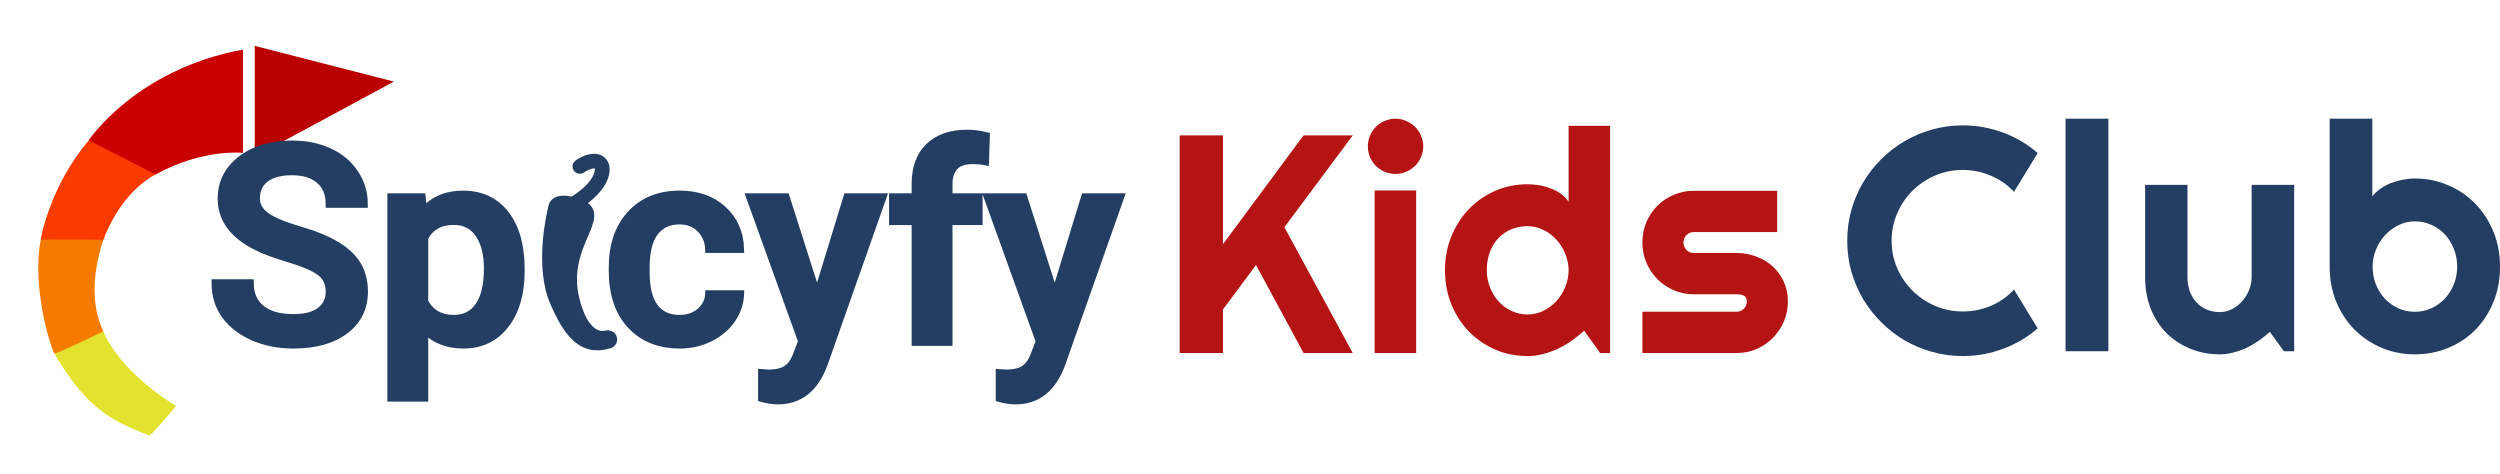 <svg width="327" height="62" viewBox="0 0 327 62" fill="none" xmlns="http://www.w3.org/2000/svg">
<g filter="url(#filter0_d_339_1072)">
<path d="M9.494 37.291C9.494 37.291 11.172 42.22 19.017 47.111C19.017 47.111 16.734 49.922 15.563 50.972C9.494 48.702 6.904 46.549 3.102 40.232C3.081 40.002 9.494 37.291 9.494 37.291Z" fill="#E3E22E"/>
<path d="M9.719 24.85C9.719 24.85 6.83 31.8 9.524 37.337C9.524 37.337 3.253 40.403 3.101 40.232C2.81 39.904 0.043 31.692 1.348 25.286C3.043 25.146 9.719 24.85 9.719 24.85Z" fill="#F57B00"/>
<path d="M16.596 16.705C16.596 16.705 12.161 18.49 9.513 25.359C9.513 25.359 2.211 25.282 1.326 25.359C1.326 25.359 2.391 18.469 7.718 12.234L16.596 16.705Z" fill="#F93B00"/>
<path d="M27.781 13.993C27.781 13.993 22.515 13.41 16.36 16.822C16.36 16.822 10.718 13.953 7.6 12.351C7.6 12.351 13.755 3.058 27.781 0.49V7.119V10.801V13.993Z" fill="#CA0000"/>
<path d="M29.319 0L47.521 4.671L29.319 14.491V0Z" fill="#BB0000"/>
</g>
<mask id="path-6-outside-1_339_1072" maskUnits="userSpaceOnUse" x="27.167" y="16.464" width="121" height="37" fill="black">
<rect fill="white" x="27.167" y="16.464" width="121" height="37"/>
<path d="M43.101 38.169C43.101 37.048 42.696 36.184 41.885 35.577C41.086 34.969 39.638 34.356 37.539 33.737C35.44 33.119 33.771 32.43 32.531 31.671C30.158 30.211 28.971 28.307 28.971 25.96C28.971 23.905 29.824 22.211 31.529 20.88C33.246 19.549 35.47 18.883 38.201 18.883C40.013 18.883 41.629 19.21 43.048 19.864C44.467 20.518 45.582 21.452 46.392 22.667C47.203 23.869 47.609 25.207 47.609 26.678H43.101C43.101 25.347 42.672 24.308 41.813 23.56C40.967 22.801 39.751 22.422 38.165 22.422C36.687 22.422 35.535 22.731 34.713 23.35C33.902 23.969 33.497 24.833 33.497 25.943C33.497 26.877 33.938 27.659 34.82 28.29C35.703 28.909 37.157 29.516 39.184 30.112C41.212 30.696 42.839 31.367 44.067 32.126C45.295 32.873 46.196 33.737 46.768 34.718C47.34 35.688 47.626 36.826 47.626 38.134C47.626 40.26 46.792 41.953 45.123 43.214C43.465 44.464 41.212 45.089 38.362 45.089C36.478 45.089 34.743 44.75 33.157 44.072C31.583 43.384 30.355 42.438 29.472 41.235C28.602 40.032 28.167 38.631 28.167 37.031H32.692C32.692 38.479 33.181 39.6 34.159 40.394C35.136 41.188 36.537 41.585 38.362 41.585C39.936 41.585 41.116 41.275 41.903 40.657C42.702 40.026 43.101 39.197 43.101 38.169ZM68.124 35.454C68.124 38.385 67.444 40.727 66.085 42.478C64.725 44.218 62.901 45.089 60.612 45.089C58.489 45.089 56.79 44.405 55.514 43.039V52.025H51.168V25.785H55.174L55.353 27.712C56.629 26.194 58.364 25.434 60.558 25.434C62.919 25.434 64.767 26.299 66.103 28.027C67.45 29.744 68.124 32.132 68.124 35.191V35.454ZM63.795 35.086C63.795 33.194 63.408 31.694 62.633 30.584C61.87 29.475 60.773 28.92 59.342 28.92C57.565 28.92 56.289 29.639 55.514 31.075V39.483C56.301 40.955 57.589 41.69 59.378 41.69C60.761 41.69 61.84 41.147 62.615 40.061C63.402 38.964 63.795 37.305 63.795 35.086ZM88.889 41.69C89.974 41.69 90.875 41.381 91.59 40.762C92.306 40.143 92.687 39.378 92.735 38.467H96.831C96.783 39.647 96.407 40.75 95.704 41.778C95 42.794 94.046 43.6 92.842 44.195C91.638 44.791 90.338 45.089 88.943 45.089C86.236 45.089 84.09 44.23 82.504 42.514C80.918 40.797 80.125 38.426 80.125 35.402V34.964C80.125 32.079 80.912 29.773 82.486 28.044C84.06 26.305 86.206 25.434 88.925 25.434C91.226 25.434 93.099 26.095 94.541 27.414C95.996 28.722 96.759 30.445 96.831 32.581H92.735C92.687 31.495 92.306 30.602 91.59 29.901C90.887 29.201 89.987 28.851 88.889 28.851C87.482 28.851 86.397 29.352 85.634 30.357C84.871 31.349 84.484 32.862 84.472 34.894V35.577C84.472 37.632 84.847 39.168 85.598 40.184C86.361 41.188 87.459 41.69 88.889 41.69ZM106.883 38.642L110.817 25.785H115.45L107.759 47.611C106.578 50.799 104.575 52.393 101.749 52.393C101.117 52.393 100.42 52.288 99.657 52.078V48.784L100.48 48.837C101.576 48.837 102.399 48.639 102.948 48.242C103.508 47.856 103.949 47.202 104.271 46.279L104.897 44.65L98.101 25.785H102.787L106.883 38.642ZM119.743 44.738V28.938H116.791V25.785H119.743V24.051C119.743 21.949 120.339 20.326 121.531 19.181C122.724 18.037 124.393 17.464 126.539 17.464C127.302 17.464 128.113 17.57 128.972 17.78L128.864 21.108C128.387 21.015 127.833 20.968 127.201 20.968C125.126 20.968 124.089 22.013 124.089 24.103V25.785H128.024V28.938H124.089V44.738H119.743ZM137.968 38.642L141.903 25.785H146.536L138.845 47.611C137.664 50.799 135.661 52.393 132.835 52.393C132.203 52.393 131.505 52.288 130.742 52.078V48.784L131.565 48.837C132.662 48.837 133.485 48.639 134.033 48.242C134.594 47.856 135.035 47.202 135.357 46.279L135.983 44.65L129.186 25.785H133.873L137.968 38.642Z"/>
<path d="M79.124 21.512C79.583 22.698 78.757 24.743 75.953 26.637C76.026 26.666 76.1 26.695 76.169 26.727C77.849 27.464 77.202 28.971 76.45 30.709C75.589 32.711 74.411 35.447 75.26 39.01C75.808 41.31 76.662 42.854 77.723 43.478C78.404 43.88 79.015 43.806 79.322 43.724C79.65 43.641 79.983 43.789 80.137 44.071C80.159 44.112 80.177 44.154 80.191 44.199C80.307 44.563 80.101 44.956 79.73 45.065C77.116 45.866 75.199 44.858 73.421 41.603C73.081 40.982 72.748 40.276 72.411 39.487C70.439 34.82 71.929 28.233 72.247 26.959C72.312 26.703 72.467 26.488 72.685 26.348C73.054 26.12 73.706 25.957 74.84 26.253C78.227 24.206 78.45 22.334 78.253 21.83C78.196 21.678 78.109 21.595 77.96 21.553C77.496 21.426 76.617 21.759 76.122 22.141C75.923 22.296 75.629 22.258 75.473 22.059C75.311 21.858 75.346 21.576 75.549 21.419C76.12 20.982 77.295 20.423 78.205 20.675C78.641 20.8 78.955 21.087 79.124 21.512Z"/>
</mask>
<path d="M43.101 38.169C43.101 37.048 42.696 36.184 41.885 35.577C41.086 34.969 39.638 34.356 37.539 33.737C35.44 33.119 33.771 32.43 32.531 31.671C30.158 30.211 28.971 28.307 28.971 25.96C28.971 23.905 29.824 22.211 31.529 20.88C33.246 19.549 35.47 18.883 38.201 18.883C40.013 18.883 41.629 19.21 43.048 19.864C44.467 20.518 45.582 21.452 46.392 22.667C47.203 23.869 47.609 25.207 47.609 26.678H43.101C43.101 25.347 42.672 24.308 41.813 23.56C40.967 22.801 39.751 22.422 38.165 22.422C36.687 22.422 35.535 22.731 34.713 23.35C33.902 23.969 33.497 24.833 33.497 25.943C33.497 26.877 33.938 27.659 34.82 28.29C35.703 28.909 37.157 29.516 39.184 30.112C41.212 30.696 42.839 31.367 44.067 32.126C45.295 32.873 46.196 33.737 46.768 34.718C47.34 35.688 47.626 36.826 47.626 38.134C47.626 40.26 46.792 41.953 45.123 43.214C43.465 44.464 41.212 45.089 38.362 45.089C36.478 45.089 34.743 44.75 33.157 44.072C31.583 43.384 30.355 42.438 29.472 41.235C28.602 40.032 28.167 38.631 28.167 37.031H32.692C32.692 38.479 33.181 39.6 34.159 40.394C35.136 41.188 36.537 41.585 38.362 41.585C39.936 41.585 41.116 41.275 41.903 40.657C42.702 40.026 43.101 39.197 43.101 38.169ZM68.124 35.454C68.124 38.385 67.444 40.727 66.085 42.478C64.725 44.218 62.901 45.089 60.612 45.089C58.489 45.089 56.79 44.405 55.514 43.039V52.025H51.168V25.785H55.174L55.353 27.712C56.629 26.194 58.364 25.434 60.558 25.434C62.919 25.434 64.767 26.299 66.103 28.027C67.45 29.744 68.124 32.132 68.124 35.191V35.454ZM63.795 35.086C63.795 33.194 63.408 31.694 62.633 30.584C61.87 29.475 60.773 28.92 59.342 28.92C57.565 28.92 56.289 29.639 55.514 31.075V39.483C56.301 40.955 57.589 41.69 59.378 41.69C60.761 41.69 61.84 41.147 62.615 40.061C63.402 38.964 63.795 37.305 63.795 35.086ZM88.889 41.69C89.974 41.69 90.875 41.381 91.59 40.762C92.306 40.143 92.687 39.378 92.735 38.467H96.831C96.783 39.647 96.407 40.75 95.704 41.778C95 42.794 94.046 43.6 92.842 44.195C91.638 44.791 90.338 45.089 88.943 45.089C86.236 45.089 84.09 44.23 82.504 42.514C80.918 40.797 80.125 38.426 80.125 35.402V34.964C80.125 32.079 80.912 29.773 82.486 28.044C84.06 26.305 86.206 25.434 88.925 25.434C91.226 25.434 93.099 26.095 94.541 27.414C95.996 28.722 96.759 30.445 96.831 32.581H92.735C92.687 31.495 92.306 30.602 91.59 29.901C90.887 29.201 89.987 28.851 88.889 28.851C87.482 28.851 86.397 29.352 85.634 30.357C84.871 31.349 84.484 32.862 84.472 34.894V35.577C84.472 37.632 84.847 39.168 85.598 40.184C86.361 41.188 87.459 41.69 88.889 41.69ZM106.883 38.642L110.817 25.785H115.45L107.759 47.611C106.578 50.799 104.575 52.393 101.749 52.393C101.117 52.393 100.42 52.288 99.657 52.078V48.784L100.48 48.837C101.576 48.837 102.399 48.639 102.948 48.242C103.508 47.856 103.949 47.202 104.271 46.279L104.897 44.65L98.101 25.785H102.787L106.883 38.642ZM119.743 44.738V28.938H116.791V25.785H119.743V24.051C119.743 21.949 120.339 20.326 121.531 19.181C122.724 18.037 124.393 17.464 126.539 17.464C127.302 17.464 128.113 17.57 128.972 17.78L128.864 21.108C128.387 21.015 127.833 20.968 127.201 20.968C125.126 20.968 124.089 22.013 124.089 24.103V25.785H128.024V28.938H124.089V44.738H119.743ZM137.968 38.642L141.903 25.785H146.536L138.845 47.611C137.664 50.799 135.661 52.393 132.835 52.393C132.203 52.393 131.505 52.288 130.742 52.078V48.784L131.565 48.837C132.662 48.837 133.485 48.639 134.033 48.242C134.594 47.856 135.035 47.202 135.357 46.279L135.983 44.65L129.186 25.785H133.873L137.968 38.642Z" fill="#243E63"/>
<path d="M79.124 21.512C79.583 22.698 78.757 24.743 75.953 26.637C76.026 26.666 76.1 26.695 76.169 26.727C77.849 27.464 77.202 28.971 76.45 30.709C75.589 32.711 74.411 35.447 75.26 39.01C75.808 41.31 76.662 42.854 77.723 43.478C78.404 43.88 79.015 43.806 79.322 43.724C79.65 43.641 79.983 43.789 80.137 44.071C80.159 44.112 80.177 44.154 80.191 44.199C80.307 44.563 80.101 44.956 79.73 45.065C77.116 45.866 75.199 44.858 73.421 41.603C73.081 40.982 72.748 40.276 72.411 39.487C70.439 34.82 71.929 28.233 72.247 26.959C72.312 26.703 72.467 26.488 72.685 26.348C73.054 26.12 73.706 25.957 74.84 26.253C78.227 24.206 78.45 22.334 78.253 21.83C78.196 21.678 78.109 21.595 77.96 21.553C77.496 21.426 76.617 21.759 76.122 22.141C75.923 22.296 75.629 22.258 75.473 22.059C75.311 21.858 75.346 21.576 75.549 21.419C76.12 20.982 77.295 20.423 78.205 20.675C78.641 20.8 78.955 21.087 79.124 21.512Z" fill="#243E63"/>
<path d="M43.101 38.169C43.101 37.048 42.696 36.184 41.885 35.577C41.086 34.969 39.638 34.356 37.539 33.737C35.44 33.119 33.771 32.43 32.531 31.671C30.158 30.211 28.971 28.307 28.971 25.96C28.971 23.905 29.824 22.211 31.529 20.88C33.246 19.549 35.47 18.883 38.201 18.883C40.013 18.883 41.629 19.21 43.048 19.864C44.467 20.518 45.582 21.452 46.392 22.667C47.203 23.869 47.609 25.207 47.609 26.678H43.101C43.101 25.347 42.672 24.308 41.813 23.56C40.967 22.801 39.751 22.422 38.165 22.422C36.687 22.422 35.535 22.731 34.713 23.35C33.902 23.969 33.497 24.833 33.497 25.943C33.497 26.877 33.938 27.659 34.82 28.29C35.703 28.909 37.157 29.516 39.184 30.112C41.212 30.696 42.839 31.367 44.067 32.126C45.295 32.873 46.196 33.737 46.768 34.718C47.34 35.688 47.626 36.826 47.626 38.134C47.626 40.26 46.792 41.953 45.123 43.214C43.465 44.464 41.212 45.089 38.362 45.089C36.478 45.089 34.743 44.75 33.157 44.072C31.583 43.384 30.355 42.438 29.472 41.235C28.602 40.032 28.167 38.631 28.167 37.031H32.692C32.692 38.479 33.181 39.6 34.159 40.394C35.136 41.188 36.537 41.585 38.362 41.585C39.936 41.585 41.116 41.275 41.903 40.657C42.702 40.026 43.101 39.197 43.101 38.169ZM68.124 35.454C68.124 38.385 67.444 40.727 66.085 42.478C64.725 44.218 62.901 45.089 60.612 45.089C58.489 45.089 56.79 44.405 55.514 43.039V52.025H51.168V25.785H55.174L55.353 27.712C56.629 26.194 58.364 25.434 60.558 25.434C62.919 25.434 64.767 26.299 66.103 28.027C67.45 29.744 68.124 32.132 68.124 35.191V35.454ZM63.795 35.086C63.795 33.194 63.408 31.694 62.633 30.584C61.87 29.475 60.773 28.92 59.342 28.92C57.565 28.92 56.289 29.639 55.514 31.075V39.483C56.301 40.955 57.589 41.69 59.378 41.69C60.761 41.69 61.84 41.147 62.615 40.061C63.402 38.964 63.795 37.305 63.795 35.086ZM88.889 41.69C89.974 41.69 90.875 41.381 91.59 40.762C92.306 40.143 92.687 39.378 92.735 38.467H96.831C96.783 39.647 96.407 40.75 95.704 41.778C95 42.794 94.046 43.6 92.842 44.195C91.638 44.791 90.338 45.089 88.943 45.089C86.236 45.089 84.09 44.23 82.504 42.514C80.918 40.797 80.125 38.426 80.125 35.402V34.964C80.125 32.079 80.912 29.773 82.486 28.044C84.06 26.305 86.206 25.434 88.925 25.434C91.226 25.434 93.099 26.095 94.541 27.414C95.996 28.722 96.759 30.445 96.831 32.581H92.735C92.687 31.495 92.306 30.602 91.59 29.901C90.887 29.201 89.987 28.851 88.889 28.851C87.482 28.851 86.397 29.352 85.634 30.357C84.871 31.349 84.484 32.862 84.472 34.894V35.577C84.472 37.632 84.847 39.168 85.598 40.184C86.361 41.188 87.459 41.69 88.889 41.69ZM106.883 38.642L110.817 25.785H115.45L107.759 47.611C106.578 50.799 104.575 52.393 101.749 52.393C101.117 52.393 100.42 52.288 99.657 52.078V48.784L100.48 48.837C101.576 48.837 102.399 48.639 102.948 48.242C103.508 47.856 103.949 47.202 104.271 46.279L104.897 44.65L98.101 25.785H102.787L106.883 38.642ZM119.743 44.738V28.938H116.791V25.785H119.743V24.051C119.743 21.949 120.339 20.326 121.531 19.181C122.724 18.037 124.393 17.464 126.539 17.464C127.302 17.464 128.113 17.57 128.972 17.78L128.864 21.108C128.387 21.015 127.833 20.968 127.201 20.968C125.126 20.968 124.089 22.013 124.089 24.103V25.785H128.024V28.938H124.089V44.738H119.743ZM137.968 38.642L141.903 25.785H146.536L138.845 47.611C137.664 50.799 135.661 52.393 132.835 52.393C132.203 52.393 131.505 52.288 130.742 52.078V48.784L131.565 48.837C132.662 48.837 133.485 48.639 134.033 48.242C134.594 47.856 135.035 47.202 135.357 46.279L135.983 44.65L129.186 25.785H133.873L137.968 38.642Z" stroke="#243E63" mask="url(#path-6-outside-1_339_1072)"/>
<path d="M79.124 21.512C79.583 22.698 78.757 24.743 75.953 26.637C76.026 26.666 76.1 26.695 76.169 26.727C77.849 27.464 77.202 28.971 76.45 30.709C75.589 32.711 74.411 35.447 75.26 39.01C75.808 41.31 76.662 42.854 77.723 43.478C78.404 43.88 79.015 43.806 79.322 43.724C79.65 43.641 79.983 43.789 80.137 44.071C80.159 44.112 80.177 44.154 80.191 44.199C80.307 44.563 80.101 44.956 79.73 45.065C77.116 45.866 75.199 44.858 73.421 41.603C73.081 40.982 72.748 40.276 72.411 39.487C70.439 34.82 71.929 28.233 72.247 26.959C72.312 26.703 72.467 26.488 72.685 26.348C73.054 26.12 73.706 25.957 74.84 26.253C78.227 24.206 78.45 22.334 78.253 21.83C78.196 21.678 78.109 21.595 77.96 21.553C77.496 21.426 76.617 21.759 76.122 22.141C75.923 22.296 75.629 22.258 75.473 22.059C75.311 21.858 75.346 21.576 75.549 21.419C76.12 20.982 77.295 20.423 78.205 20.675C78.641 20.8 78.955 21.087 79.124 21.512Z" stroke="#243E63" mask="url(#path-6-outside-1_339_1072)"/>
<path d="M266.529 42.955C265.171 44.12 263.651 45.014 261.967 45.637C260.283 46.26 258.538 46.572 256.732 46.572C255.347 46.572 254.01 46.389 252.72 46.023C251.443 45.671 250.242 45.169 249.115 44.519C248.001 43.856 246.983 43.063 246.059 42.142C245.136 41.221 244.342 40.205 243.676 39.094C243.024 37.97 242.515 36.771 242.149 35.498C241.796 34.211 241.619 32.877 241.619 31.495C241.619 30.113 241.796 28.779 242.149 27.492C242.515 26.205 243.024 25.006 243.676 23.895C244.342 22.771 245.136 21.748 246.059 20.827C246.983 19.906 248.001 19.12 249.115 18.47C250.242 17.806 251.443 17.299 252.72 16.946C254.01 16.581 255.347 16.398 256.732 16.398C258.538 16.398 260.283 16.709 261.967 17.332C263.651 17.942 265.171 18.836 266.529 20.015L263.433 25.094C262.578 24.173 261.566 23.469 260.399 22.981C259.231 22.48 258.009 22.229 256.732 22.229C255.442 22.229 254.234 22.473 253.107 22.961C251.98 23.448 250.995 24.112 250.153 24.952C249.311 25.778 248.646 26.76 248.157 27.898C247.668 29.023 247.424 30.221 247.424 31.495C247.424 32.768 247.668 33.967 248.157 35.091C248.646 36.202 249.311 37.177 250.153 38.017C250.995 38.857 251.98 39.521 253.107 40.008C254.234 40.496 255.442 40.74 256.732 40.74C258.009 40.74 259.231 40.496 260.399 40.008C261.566 39.507 262.578 38.796 263.433 37.875L266.529 42.955Z" fill="#243E63"/>
<path d="M275.776 45.942H270.174V15.524H275.776V45.942Z" fill="#243E63"/>
<path d="M296.897 43.402C296.449 43.808 295.966 44.194 295.451 44.56C294.948 44.912 294.419 45.224 293.862 45.495C293.305 45.752 292.728 45.955 292.13 46.104C291.547 46.267 290.949 46.348 290.338 46.348C288.994 46.348 287.731 46.111 286.55 45.637C285.368 45.163 284.329 44.492 283.433 43.625C282.551 42.745 281.851 41.681 281.335 40.435C280.833 39.175 280.582 37.767 280.582 36.209V24.18H286.122V36.209C286.122 36.94 286.231 37.597 286.448 38.18C286.679 38.749 286.984 39.23 287.364 39.622C287.745 40.015 288.186 40.313 288.688 40.516C289.204 40.72 289.754 40.821 290.338 40.821C290.908 40.821 291.445 40.693 291.947 40.435C292.463 40.164 292.911 39.812 293.291 39.379C293.672 38.945 293.97 38.457 294.188 37.916C294.405 37.36 294.514 36.791 294.514 36.209V24.18H300.074V45.942H298.73L296.897 43.402Z" fill="#243E63"/>
<path d="M327 34.868C327 36.575 326.708 38.132 326.124 39.541C325.54 40.95 324.746 42.162 323.741 43.178C322.736 44.181 321.555 44.96 320.197 45.515C318.853 46.07 317.407 46.348 315.859 46.348C314.324 46.348 312.878 46.064 311.52 45.495C310.176 44.926 308.995 44.133 307.976 43.117C306.971 42.101 306.177 40.896 305.593 39.501C305.009 38.092 304.717 36.547 304.717 34.868V15.524H310.298V25.683C310.597 25.304 310.957 24.965 311.378 24.668C311.812 24.369 312.274 24.126 312.763 23.936C313.265 23.746 313.781 23.604 314.311 23.509C314.84 23.401 315.356 23.347 315.859 23.347C317.407 23.347 318.853 23.638 320.197 24.221C321.555 24.789 322.736 25.589 323.741 26.618C324.746 27.648 325.54 28.867 326.124 30.276C326.708 31.671 327 33.202 327 34.868ZM321.399 34.868C321.399 34.028 321.249 33.249 320.951 32.531C320.665 31.799 320.272 31.17 319.769 30.641C319.267 30.113 318.676 29.7 317.997 29.402C317.332 29.104 316.619 28.955 315.859 28.955C315.098 28.955 314.379 29.124 313.7 29.463C313.034 29.788 312.45 30.228 311.948 30.784C311.446 31.325 311.052 31.955 310.767 32.673C310.481 33.378 310.339 34.109 310.339 34.868C310.339 35.708 310.481 36.486 310.767 37.204C311.052 37.922 311.446 38.545 311.948 39.074C312.45 39.602 313.034 40.022 313.7 40.334C314.379 40.632 315.098 40.781 315.859 40.781C316.619 40.781 317.332 40.632 317.997 40.334C318.676 40.022 319.267 39.602 319.769 39.074C320.272 38.545 320.665 37.922 320.951 37.204C321.249 36.486 321.399 35.708 321.399 34.868Z" fill="#243E63"/>
<path d="M159.964 46.175H154.298V17.708H159.964V31.941L170.506 17.708H176.942L167.999 29.718L176.942 46.175H170.506L164.287 34.661L159.964 40.477V46.175Z" fill="#B51414"/>
<path d="M186.161 19.137C186.161 19.64 186.062 20.11 185.865 20.546C185.681 20.983 185.424 21.367 185.095 21.698C184.766 22.015 184.378 22.273 183.93 22.472C183.496 22.657 183.029 22.75 182.528 22.75C182.028 22.75 181.554 22.657 181.107 22.472C180.673 22.273 180.291 22.015 179.962 21.698C179.646 21.367 179.389 20.983 179.192 20.546C179.008 20.11 178.916 19.64 178.916 19.137C178.916 18.647 179.008 18.184 179.192 17.747C179.389 17.297 179.646 16.913 179.962 16.596C180.291 16.265 180.673 16.007 181.107 15.822C181.554 15.623 182.028 15.524 182.528 15.524C183.029 15.524 183.496 15.623 183.93 15.822C184.378 16.007 184.766 16.265 185.095 16.596C185.424 16.913 185.681 17.297 185.865 17.747C186.062 18.184 186.161 18.647 186.161 19.137ZM185.233 46.175H179.804V24.914H185.233V46.175Z" fill="#B51414"/>
<path d="M210.601 46.175H209.298L207.206 43.256C206.692 43.72 206.146 44.156 205.567 44.567C205.001 44.964 204.402 45.314 203.77 45.619C203.139 45.91 202.487 46.141 201.816 46.313C201.158 46.486 200.487 46.572 199.802 46.572C198.315 46.572 196.913 46.294 195.597 45.738C194.294 45.169 193.149 44.388 192.162 43.395C191.188 42.389 190.418 41.205 189.852 39.842C189.286 38.465 189.003 36.97 189.003 35.355C189.003 33.754 189.286 32.265 189.852 30.889C190.418 29.513 191.188 28.322 192.162 27.316C193.149 26.31 194.294 25.522 195.597 24.953C196.913 24.384 198.315 24.1 199.802 24.1C200.276 24.1 200.763 24.139 201.263 24.219C201.777 24.298 202.27 24.431 202.744 24.616C203.231 24.788 203.685 25.02 204.106 25.311C204.527 25.602 204.883 25.959 205.172 26.383V16.457H210.601V46.175ZM205.172 35.355C205.172 34.614 205.027 33.9 204.738 33.212C204.461 32.51 204.08 31.895 203.593 31.365C203.106 30.823 202.533 30.393 201.875 30.075C201.23 29.744 200.539 29.579 199.802 29.579C199.065 29.579 198.368 29.711 197.71 29.976C197.065 30.24 196.499 30.624 196.012 31.127C195.538 31.617 195.163 32.219 194.886 32.934C194.61 33.648 194.472 34.456 194.472 35.355C194.472 36.136 194.61 36.877 194.886 37.579C195.163 38.28 195.538 38.896 196.012 39.425C196.499 39.954 197.065 40.371 197.71 40.676C198.368 40.98 199.065 41.132 199.802 41.132C200.539 41.132 201.23 40.973 201.875 40.656C202.533 40.325 203.106 39.895 203.593 39.365C204.08 38.823 204.461 38.208 204.738 37.519C205.027 36.818 205.172 36.097 205.172 35.355Z" fill="#B51414"/>
<path d="M227.145 46.175H214.825V40.775H227.145C227.513 40.775 227.829 40.643 228.092 40.378C228.356 40.113 228.487 39.796 228.487 39.425C228.487 39.041 228.356 38.79 228.092 38.671C227.829 38.552 227.513 38.492 227.145 38.492H221.538C220.603 38.492 219.728 38.313 218.912 37.956C218.096 37.599 217.385 37.116 216.78 36.507C216.175 35.885 215.694 35.164 215.339 34.343C214.997 33.523 214.825 32.642 214.825 31.703C214.825 30.763 214.997 29.883 215.339 29.063C215.694 28.242 216.175 27.527 216.78 26.919C217.385 26.31 218.096 25.833 218.912 25.489C219.728 25.132 220.603 24.953 221.538 24.953H232.455V30.353H221.538C221.169 30.353 220.853 30.485 220.59 30.75C220.327 31.015 220.195 31.332 220.195 31.703C220.195 32.087 220.327 32.417 220.59 32.695C220.853 32.96 221.169 33.092 221.538 33.092H227.145C228.066 33.092 228.935 33.251 229.751 33.569C230.567 33.873 231.277 34.303 231.883 34.859C232.488 35.415 232.969 36.083 233.324 36.864C233.679 37.645 233.857 38.499 233.857 39.425C233.857 40.365 233.679 41.245 233.324 42.065C232.969 42.873 232.488 43.587 231.883 44.209C231.277 44.818 230.567 45.301 229.751 45.658C228.935 46.002 228.066 46.175 227.145 46.175Z" fill="#B51414"/>
<defs>
<filter id="filter0_d_339_1072" x="0" y="0" width="56.521" height="61.972" filterUnits="userSpaceOnUse" color-interpolation-filters="sRGB">
<feFlood flood-opacity="0" result="BackgroundImageFix"/>
<feColorMatrix in="SourceAlpha" type="matrix" values="0 0 0 0 0 0 0 0 0 0 0 0 0 0 0 0 0 0 127 0" result="hardAlpha"/>
<feOffset dx="4" dy="6"/>
<feGaussianBlur stdDeviation="2.5"/>
<feComposite in2="hardAlpha" operator="out"/>
<feColorMatrix type="matrix" values="0 0 0 0 0.871 0 0 0 0 0.871 0 0 0 0 0.871 0 0 0 1 0"/>
<feBlend mode="normal" in2="BackgroundImageFix" result="effect1_dropShadow_339_1072"/>
<feBlend mode="normal" in="SourceGraphic" in2="effect1_dropShadow_339_1072" result="shape"/>
</filter>
</defs>
</svg>
